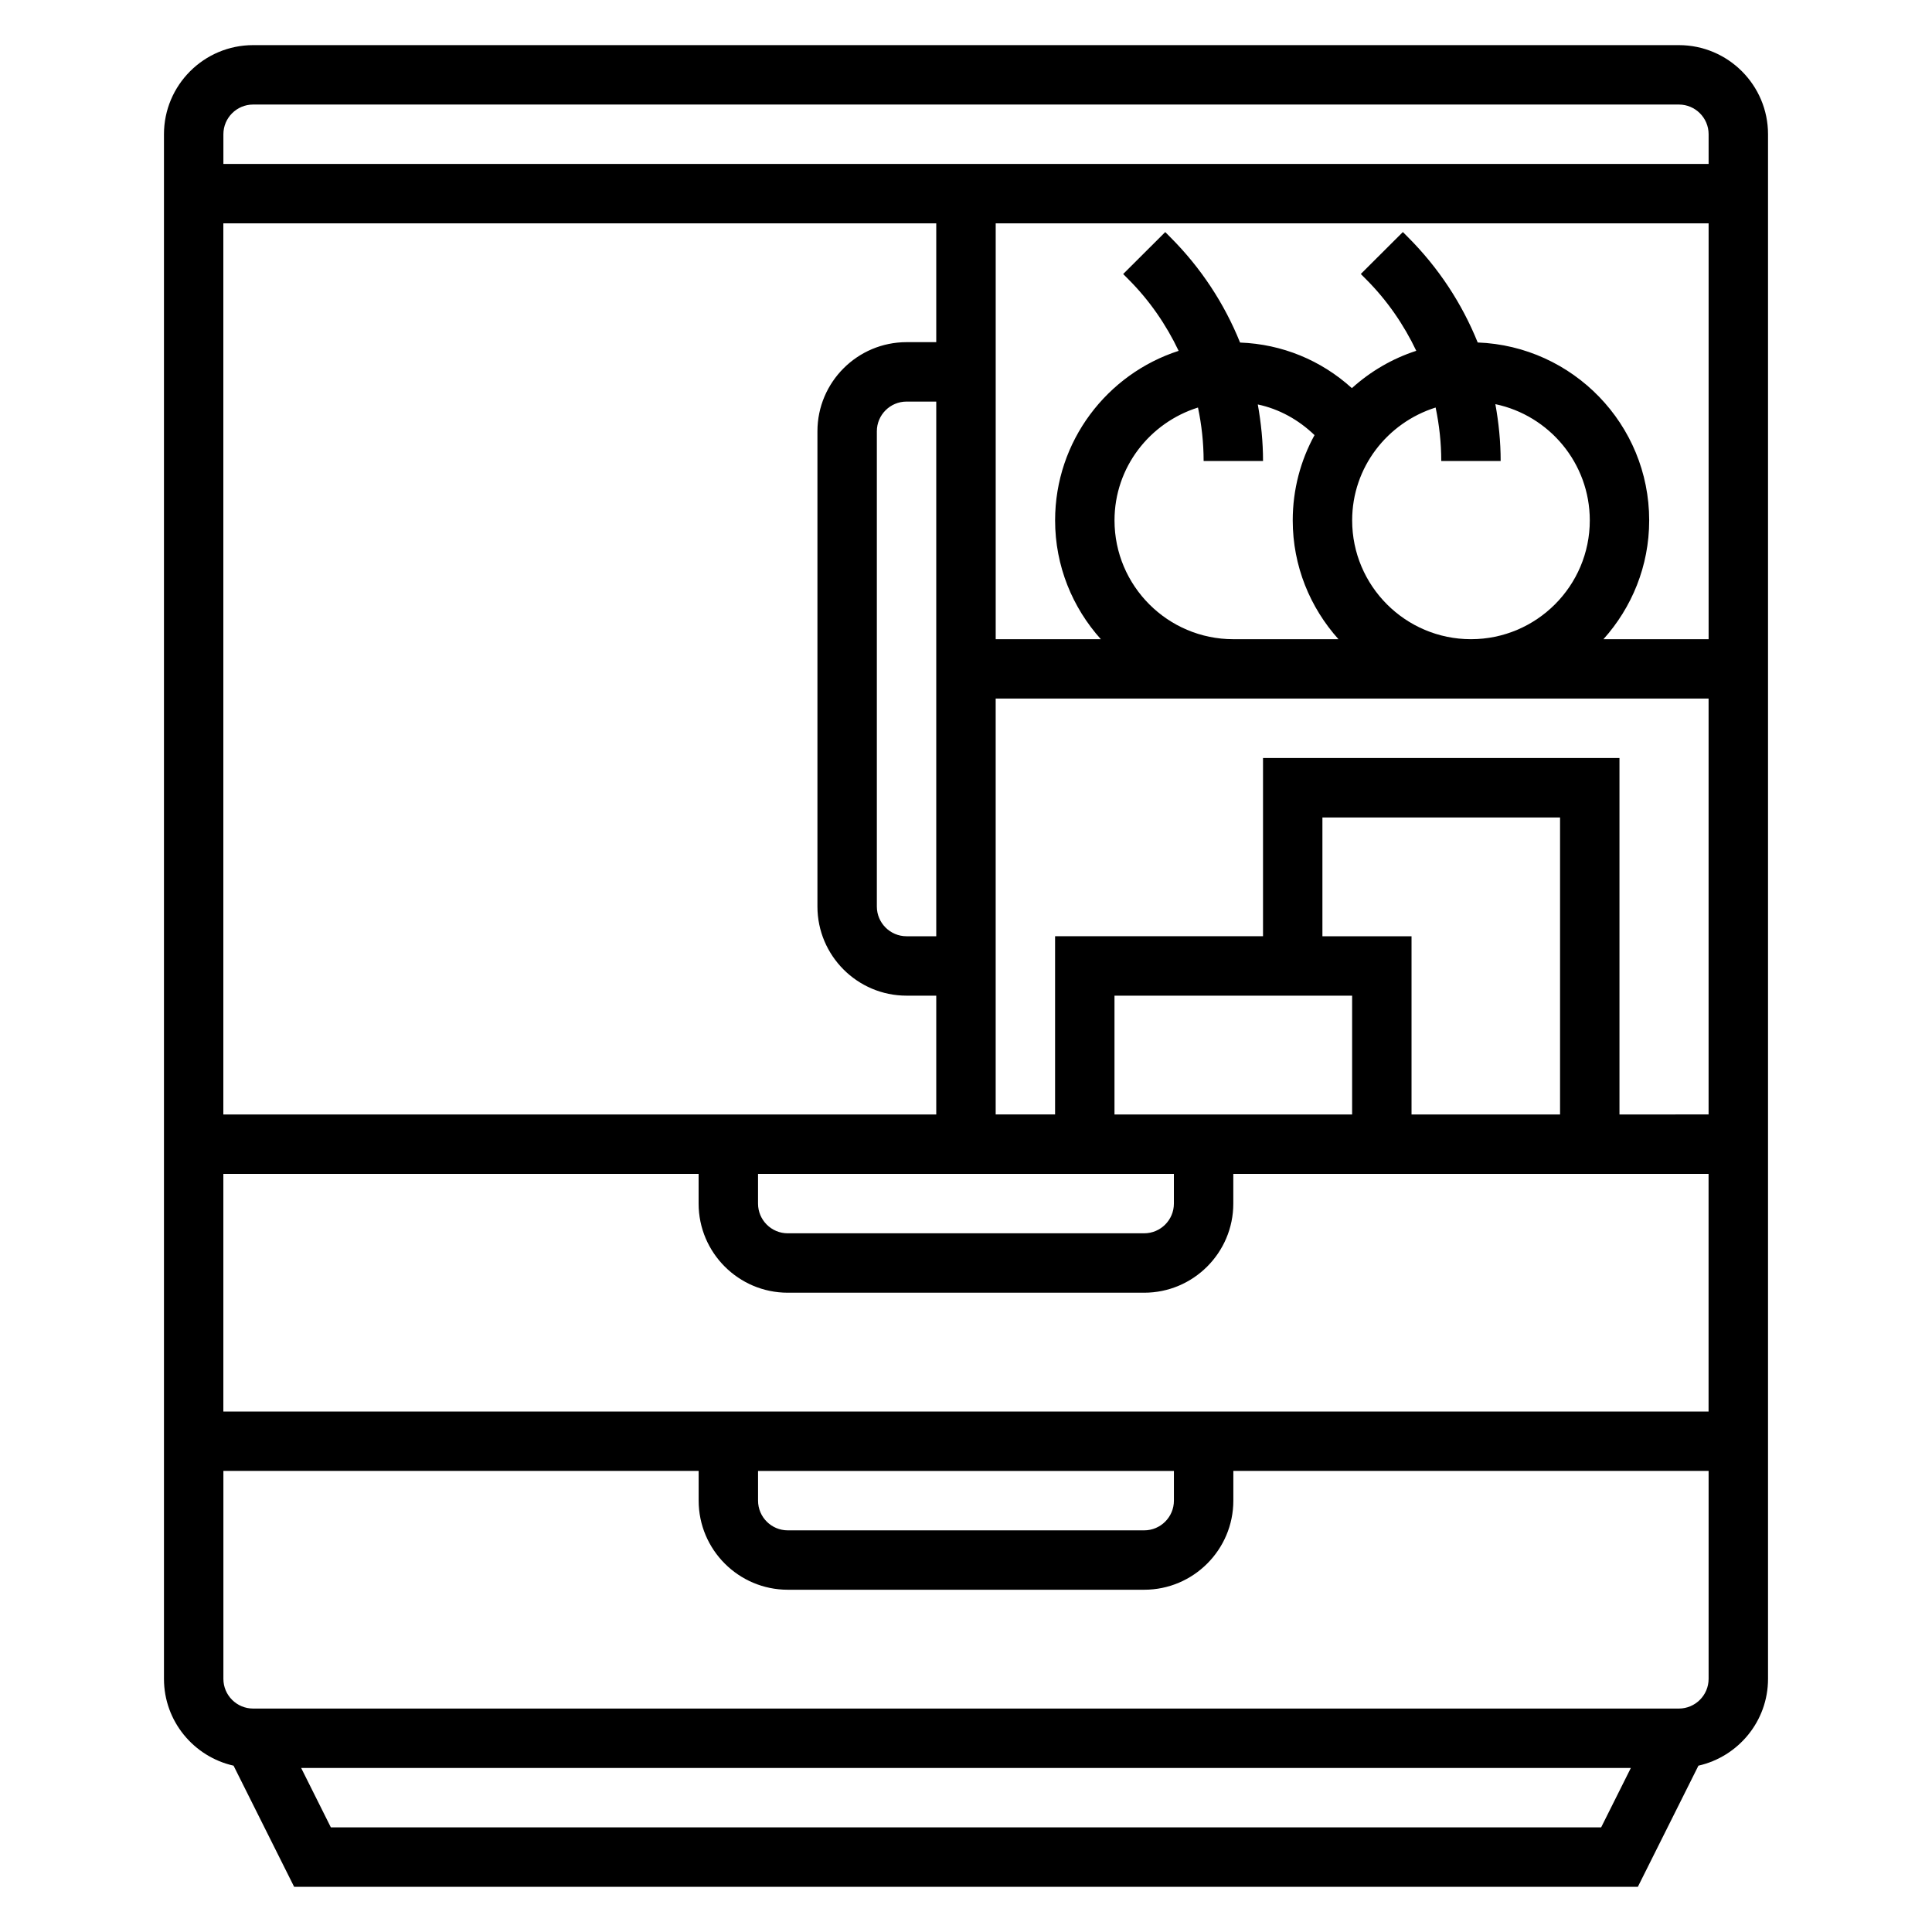 <?xml version="1.0" encoding="UTF-8"?>
<!-- Uploaded to: ICON Repo, www.svgrepo.com, Generator: ICON Repo Mixer Tools -->
<svg fill="#000000" width="800px" height="800px" version="1.1" viewBox="144 144 512 512" xmlns="http://www.w3.org/2000/svg">
 <path d="m588.93 155.96h-377.86c-13.02 0-23.617 10.598-23.617 23.617v409.34c0 11.242 7.91 20.633 18.445 23.004l16.051 32.102h356.1l16.051-32.102c10.535-2.371 18.445-11.762 18.445-23.004v-409.34c0-13.02-10.594-23.617-23.617-23.617zm-377.86 15.746h377.86c4.336 0 7.871 3.527 7.871 7.871v7.871h-393.6v-7.871c0-4.344 3.535-7.871 7.871-7.871zm133.82 362.11h110.21v7.871c0 4.344-3.535 7.871-7.871 7.871h-94.465c-4.336 0-7.871-3.527-7.871-7.871zm-141.7-15.746v-62.977h125.95v7.871c0 13.02 10.598 23.617 23.617 23.617h94.465c13.02 0 23.617-10.598 23.617-23.617v-7.871h125.95v62.977zm354.24-78.719h-39.359v-47.23h-23.617v-31.488h62.977zm-55.102-31.488v31.488h-62.977v-31.488zm-47.234 47.23v7.871c0 4.344-3.535 7.871-7.871 7.871l-94.465 0.004c-4.336 0-7.871-3.527-7.871-7.871v-7.871zm-62.977-62.977h-7.871c-4.336 0-7.871-3.527-7.871-7.871v-125.95c0-4.344 3.535-7.871 7.871-7.871h7.871zm0-157.44h-7.871c-13.02 0-23.617 10.598-23.617 23.617v125.95c0 13.02 10.598 23.617 23.617 23.617h7.871v31.488l-188.93-0.004v-236.16h188.93zm181.06 204.67v-94.465h-94.465v47.23h-55.105v47.23h-15.742v-110.21h188.93v110.21zm-133.82-157.44c0-14.082 9.352-25.891 22.121-29.906 0.969 4.613 1.496 9.344 1.496 14.164h15.742c0-5.086-0.512-10.086-1.387-14.98 5.668 1.203 10.785 4.039 15.035 8.125-3.684 6.711-5.777 14.418-5.777 22.598 0 12.105 4.613 23.121 12.121 31.488h-27.863c-17.367 0-31.488-14.121-31.488-31.488zm86.59-15.742h15.742c0-5.109-0.512-10.141-1.402-15.059 14.27 2.988 25.023 15.656 25.023 30.801 0 17.367-14.121 31.488-31.488 31.488-17.367 0-31.488-14.121-31.488-31.488 0-14.082 9.352-25.891 22.121-29.906 0.965 4.613 1.492 9.344 1.492 14.164zm42.984 47.23c7.512-8.367 12.121-19.383 12.121-31.488 0-25.441-20.23-46.191-45.445-47.145-4.164-10.32-10.375-19.805-18.484-27.914l-1.348-1.355-11.148 11.117 1.355 1.363c5.606 5.606 10.035 12.043 13.344 18.996-6.398 2.07-12.18 5.488-17.066 9.895-8.156-7.398-18.5-11.668-29.629-12.082-4.164-10.328-10.375-19.812-18.484-27.922l-1.348-1.355-11.148 11.117 1.355 1.363c5.606 5.606 10.035 12.043 13.344 18.996-18.969 6.125-32.738 23.938-32.738 44.926 0 12.105 4.613 23.121 12.121 31.488h-27.863v-110.21h188.93v110.21zm-337.25 314.88-7.871-15.742h352.38l-7.871 15.742zm357.25-31.488h-377.86c-4.336 0-7.871-3.527-7.871-7.871v-55.105h125.95v7.871c0 13.02 10.598 23.617 23.617 23.617h94.465c13.02 0 23.617-10.598 23.617-23.617v-7.871h125.95v55.105c-0.004 4.344-3.539 7.871-7.879 7.871z"/>
</svg>